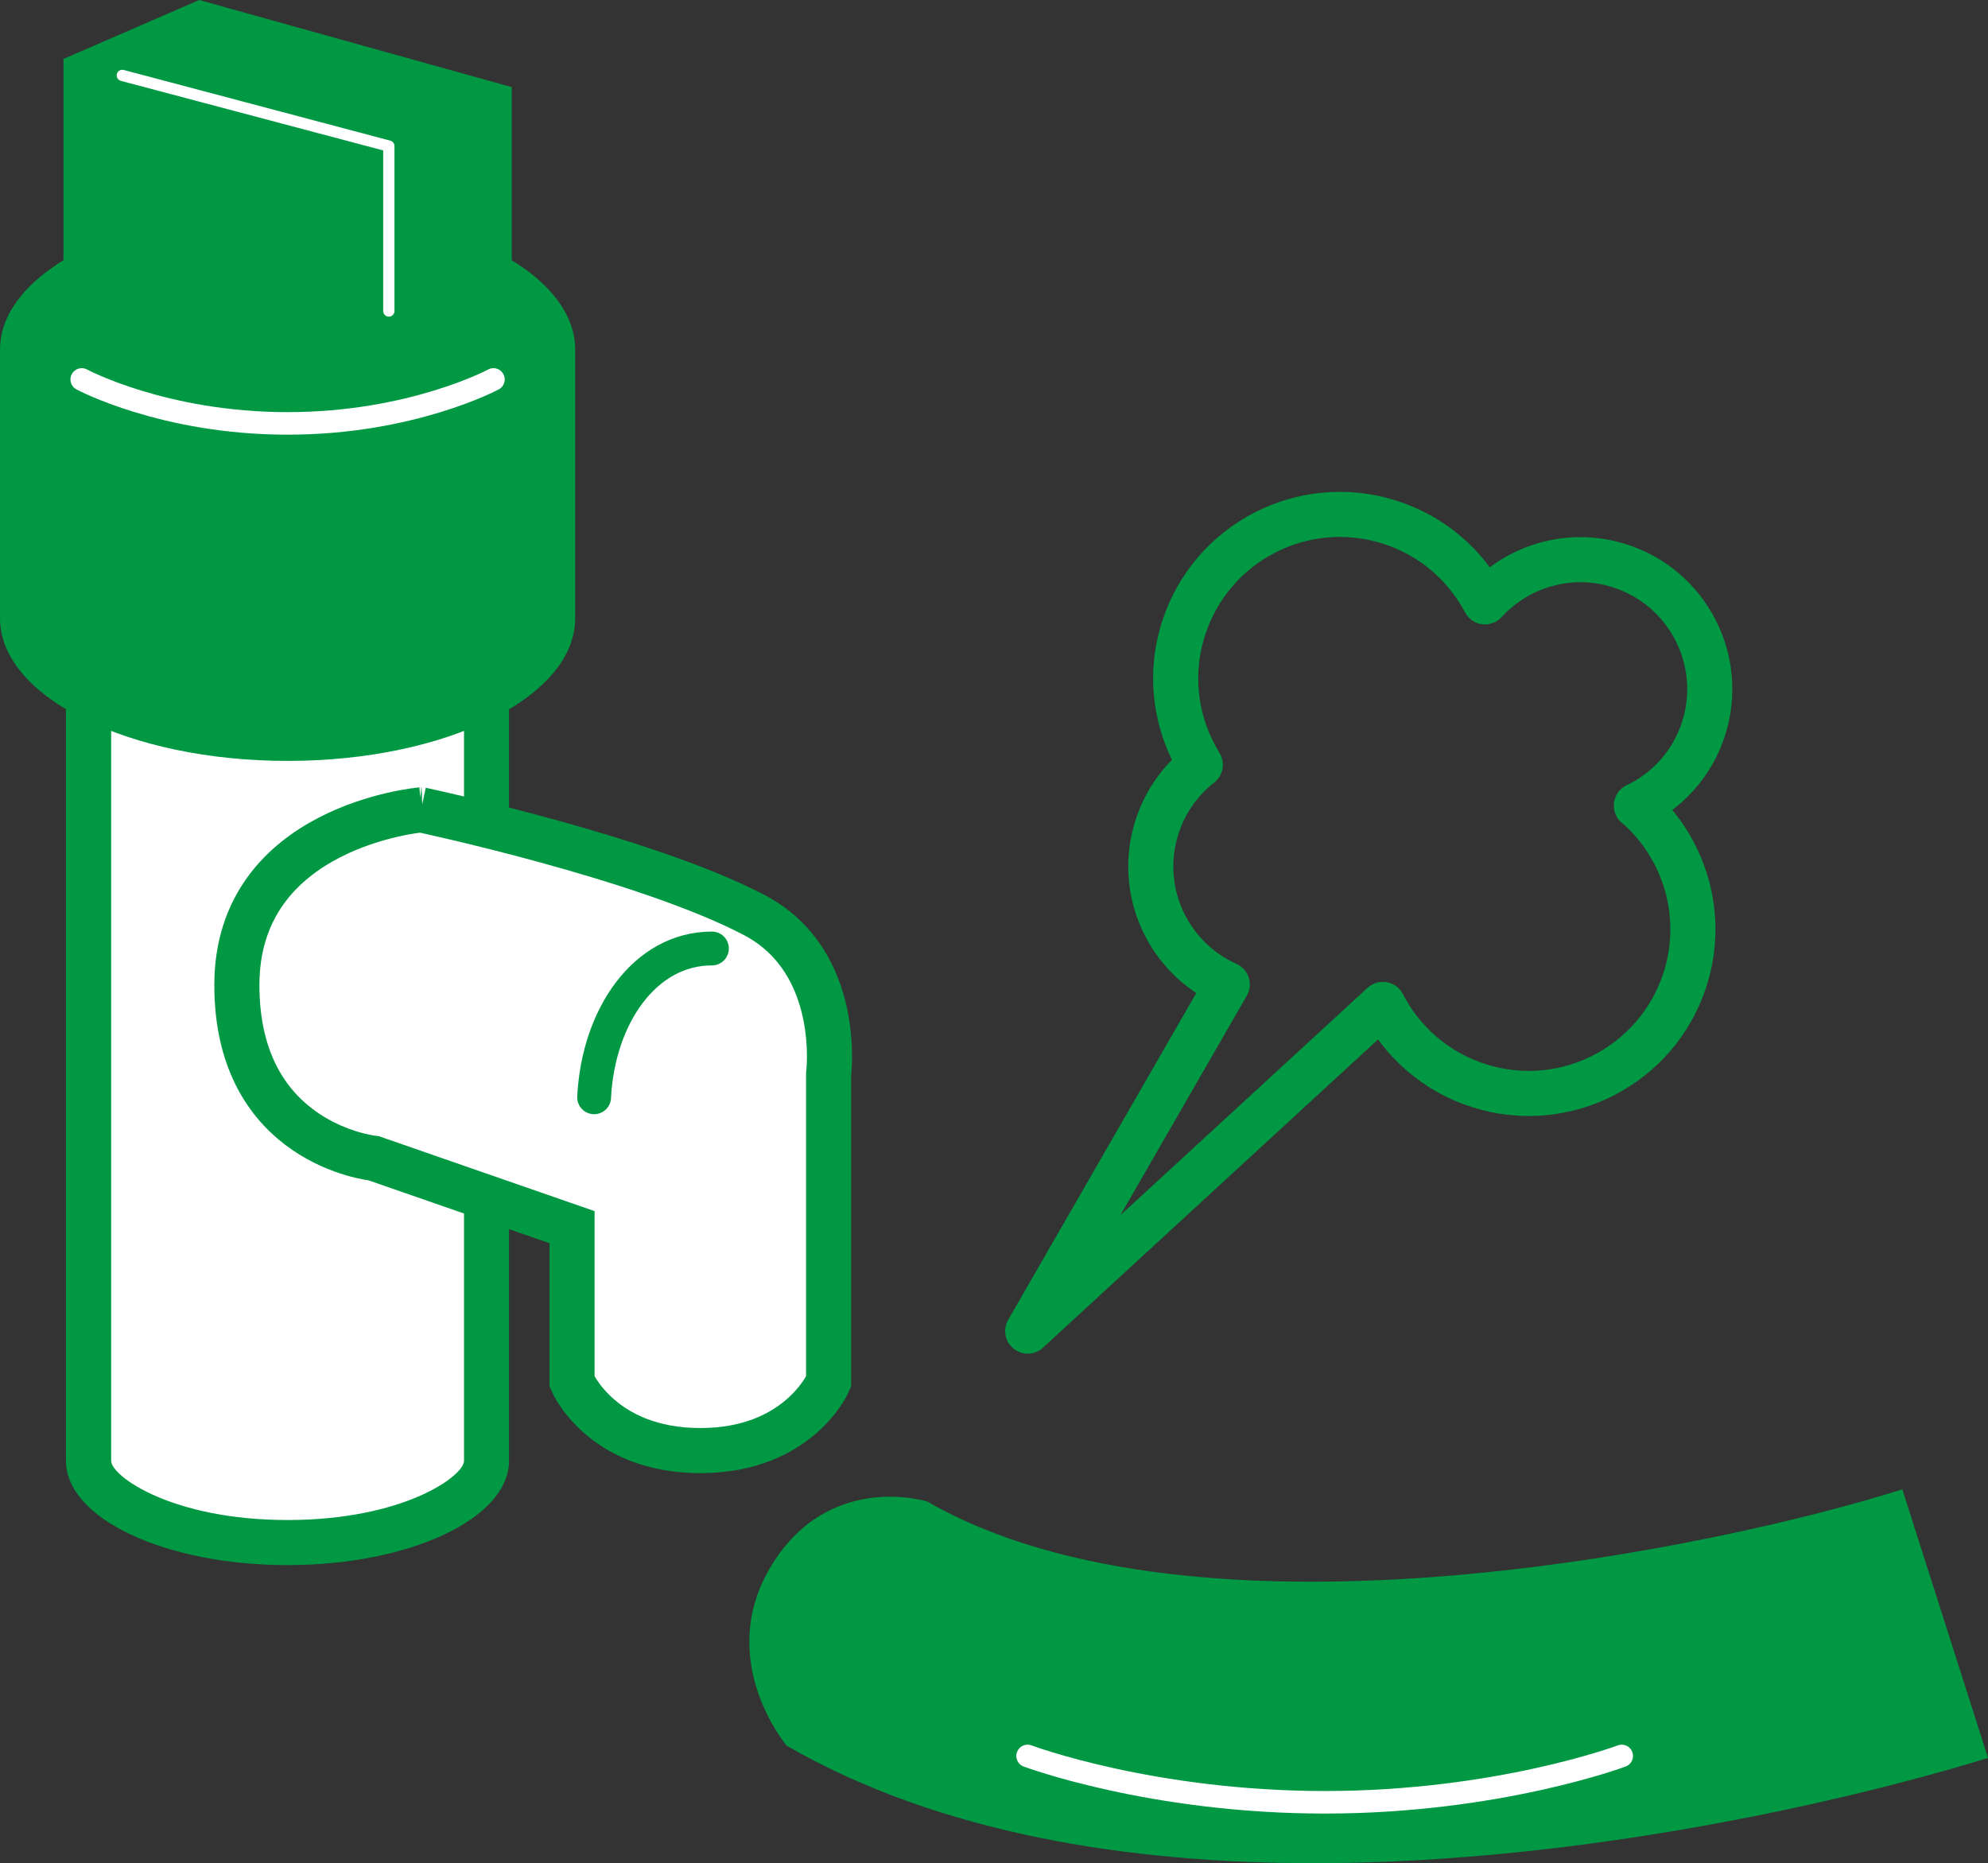 <?xml version="1.0" encoding="UTF-8"?>
<svg id="_レイヤー_2" data-name="レイヤー 2" xmlns="http://www.w3.org/2000/svg" viewBox="0 0 176.34 165.28">
  <rect x="0" y="0" width="176.34" height="165.28" fill="#333333" stroke="none"/>
  <defs>
    <style>
      .cls-1, .cls-2, .cls-3 {
        fill: #fff;
      }

      .cls-1, .cls-3, .cls-4 {
        stroke-miterlimit: 10;
      }

      .cls-1, .cls-3, .cls-5 {
        stroke: #009843;
      }

      .cls-1, .cls-5 {
        stroke-width: 4px;
      }

      .cls-6, .cls-7, .cls-3, .cls-4 {
        stroke-linecap: round;
      }

      .cls-6, .cls-7, .cls-4 {
        stroke: #fff;
      }

      .cls-6, .cls-7, .cls-5 {
        stroke-linejoin: round;
      }

      .cls-6, .cls-4, .cls-5 {
        fill: none;
      }

      .cls-7, .cls-8 {
        fill: #009843;
      }

      .cls-7, .cls-4 {
        stroke-width: 2px;
      }

      .cls-8, .cls-2 {
        stroke-width: 0px;
      }

      .cls-3 {
        stroke-width: 3px;
      }
    </style>
  </defs>
  <g id="_レイヤー_2-2" data-name="レイヤー 2">
    <g>
      <g>
        <g>
          <path class="cls-2" d="M25.51,136.85c-10.1,0-17.65-3.83-17.65-7.25V47.64h35.31v81.95c0,3.42-7.55,7.25-17.65,7.25Z"/>
          <path class="cls-8" d="M41.16,49.64v79.95c0,1.35-5.38,5.25-15.65,5.25s-15.65-3.9-15.65-5.25V49.64h31.31M45.16,45.64H5.85v83.95c0,5.11,8.8,9.25,19.65,9.25s19.65-4.14,19.65-9.25V45.64h0Z"/>
        </g>
        <g>
          <path class="cls-8" d="M25.51,65.49c-13.85,0-23.51-5.61-23.51-10.65v-23.84c0-5.04,9.65-10.65,23.51-10.65s23.51,5.61,23.51,10.65v23.84c0,5.04-9.65,10.65-23.51,10.65Z"/>
          <path class="cls-8" d="M25.51,22.36c13.13,0,21.51,5.12,21.51,8.65v23.84c0,3.53-8.38,8.65-21.51,8.65s-21.51-5.12-21.51-8.65v-23.84c0-3.53,8.38-8.65,21.51-8.65M25.51,18.36C11.42,18.36,0,24.02,0,31.01v23.84c0,6.99,11.42,12.65,25.51,12.65s25.51-5.66,25.51-12.65v-23.84c0-6.99-11.42-12.65-25.51-12.65h0Z"/>
        </g>
        <path class="cls-1" d="M37.37,71.84s-16.36,1.4-16.36,15.55,12.14,15.36,12.14,15.36l17.59,6.11v13.71s2.59,6.11,11.38,6.11,11.38-6.11,11.38-6.11v-27.28s1.29-9.98-6.6-14.12c-9.81-5.14-29.55-9.33-29.55-9.33Z"/>
        <path class="cls-3" d="M63.15,84.14c-5.95,0-10.09,6.02-10.45,13.2"/>
        <g>
          <polygon class="cls-8" points="17.67 0 5.63 5.23 5.63 23.86 33.35 31.59 45.39 31.59 45.39 7.73 17.67 0"/>
          <polyline class="cls-6" points="34.49 27.59 34.49 12.96 10.85 6.69"/>
        </g>
        <path class="cls-4" d="M43.77,33.66s-7.25,3.9-18.26,3.9-18.26-3.9-18.26-3.9"/>
      </g>
      <path class="cls-5" d="M145.15,71.47c2.75-1.32,4.97-3.72,5.97-6.86,1.92-6.04-1.42-12.5-7.46-14.42-4.4-1.4-9.01,0-11.94,3.2-1.72-3.26-4.67-5.87-8.46-7.07-7.66-2.44-15.85,1.8-18.29,9.47-1.34,4.21-.65,8.57,1.5,12.05-1.75,1.37-3.13,3.27-3.85,5.55-1.79,5.62.98,11.59,6.24,13.94l-17.7,30.75,31.5-28.98c1.71,3.32,4.69,5.99,8.53,7.21,7.66,2.44,15.85-1.8,18.29-9.47,1.81-5.7-.08-11.69-4.32-15.39Z"/>
      <g>
        <path class="cls-8" d="M176.34,155.94c-1.78.57-29.78,9.34-59.81,9.34-16.27,0-33.13-2.57-46.75-10.42,0,0-6.47-7.65-1.33-16.02s13.8-5.64,13.8-5.64c24.23,13.95,70.65,3.95,86.49-1.08"/>
        <path class="cls-7" d="M91.15,155.77s10.96,4.11,26.35,4.11,26.35-4.11,26.35-4.11"/>
      </g>
    </g>
  </g>
</svg>